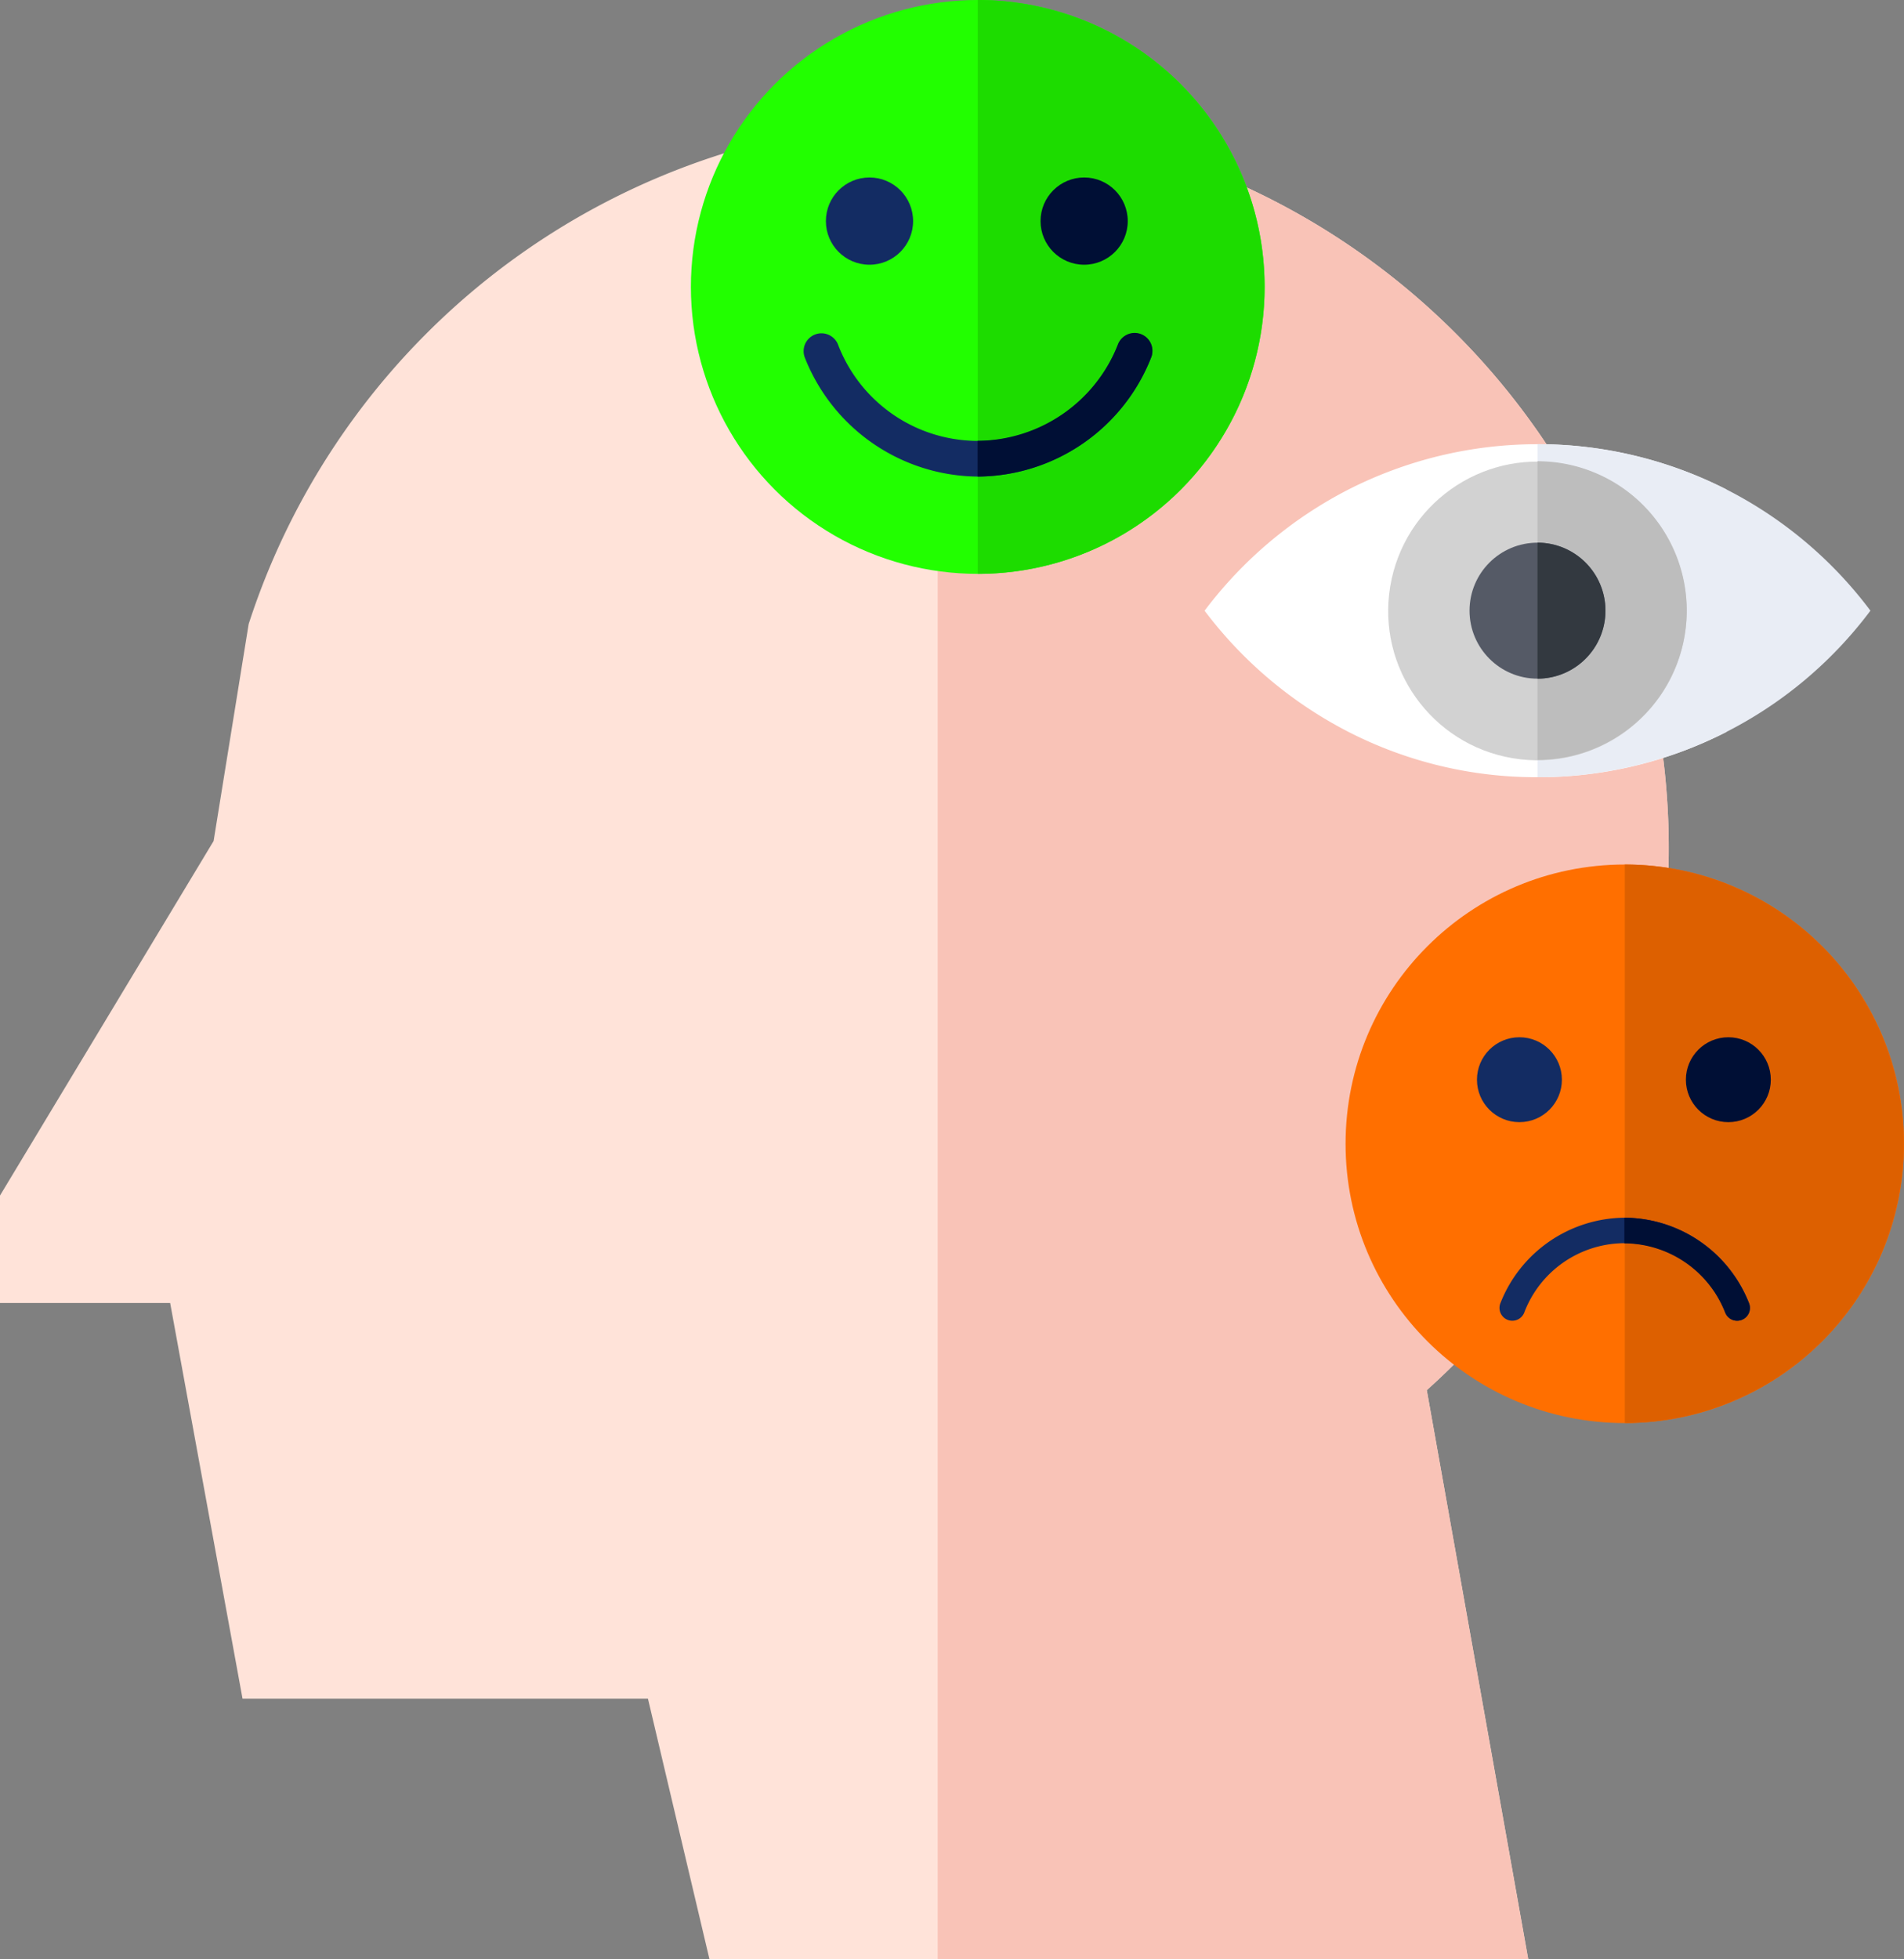 <svg xmlns="http://www.w3.org/2000/svg" width="63.401" height="65.212" viewBox="0 0 63.401 65.212">
  <rect x="0" y="0" width="63.401" height="65.212" fill="#808080" stroke="none"/>
  <defs>
    <style>
      .cls-1 {
        fill: #ffe3d9;
      }

      .cls-2 {
        fill: #f9c3b7;
      }

      .cls-3 {
        fill: #2f0;
      }

      .cls-4 {
        fill: #1ddc00;
      }

      .cls-5 {
        fill: #132c63;
      }

      .cls-6 {
        fill: #000f35;
      }

      .cls-7 {
        fill: #ff6f00;
      }

      .cls-8 {
        fill: #dd6000;
      }

      .cls-9 {
        fill: #fff;
      }

      .cls-10 {
        fill: #e9edf5;
      }

      .cls-11 {
        fill: #d2d2d2;
      }

      .cls-12 {
        fill: #bdbdbd;
      }

      .cls-13 {
        fill: #555a66;
      }

      .cls-14 {
        fill: #333940;
      }
    </style>
  </defs>
  <g id="Group_9163" data-name="Group 9163" transform="translate(-88.5 -289.815)">
    <g id="shopping-bag_1_" data-name="shopping-bag (1)" transform="translate(64.89 293.815)">
      <path id="Path_5369" data-name="Path 5369" class="cls-1" d="M71.12,42.268,74.5,61.212H47.235l-2.049-8.675h-13.5l-2.41-13.169H23.61V35.791l7.113-11.8,1.167-7.22A24.241,24.241,0,0,1,54.834,0h.115A24.227,24.227,0,0,1,71.12,42.268Z"/>
      <path id="Path_5370" data-name="Path 5370" class="cls-2" d="M301.066,42.268l3.376,18.943H284.78V0h.115a24.227,24.227,0,0,1,16.171,42.268Z" transform="translate(-229.946)"/>
    </g>
    <g id="happy" transform="translate(111.506 289.73)">
      <ellipse id="Ellipse_291" data-name="Ellipse 291" class="cls-3" cx="9.553" cy="9.55" rx="9.553" ry="9.55" transform="translate(0 0.085)"/>
      <path id="Path_5389" data-name="Path 5389" class="cls-4" d="M256.005.085h0v19.1h0a9.55,9.55,0,1,0,0-19.1Z" transform="translate(-246.453)"/>
      <ellipse id="Ellipse_292" data-name="Ellipse 292" class="cls-5" cx="1.452" cy="1.452" rx="1.452" ry="1.452" transform="translate(4.495 5.992)"/>
      <ellipse id="Ellipse_293" data-name="Ellipse 293" class="cls-6" cx="1.452" cy="1.452" rx="1.452" ry="1.452" transform="translate(11.643 5.992)"/>
      <g id="Group_9145" data-name="Group 9145" transform="translate(3.749 11.167)">
        <path id="Path_5390" data-name="Path 5390" class="cls-5" d="M106.322,301.943a6.246,6.246,0,0,1-5.767-3.962.594.594,0,0,1,1.1-.448,4.99,4.99,0,0,0,9.333,0,.594.594,0,0,1,1.1.448A6.246,6.246,0,0,1,106.322,301.943Z" transform="translate(-100.511 -297.163)"/>
      </g>
      <path id="Path_5391" data-name="Path 5391" class="cls-6" d="M261.454,297.207a.594.594,0,0,0-.775.326,5.062,5.062,0,0,1-4.666,3.221H256v1.189h.011a6.246,6.246,0,0,0,5.767-3.962A.594.594,0,0,0,261.454,297.207Z" transform="translate(-246.453 -285.997)"/>
    </g>
    <g id="happy-2" data-name="happy" transform="translate(133.306 318.504)">
      <ellipse id="Ellipse_291-2" data-name="Ellipse 291" class="cls-7" cx="9.298" cy="9.295" rx="9.298" ry="9.295" transform="translate(0 0.085)"/>
      <path id="Path_5389-2" data-name="Path 5389" class="cls-8" d="M256.005.085h0V18.674h0a9.294,9.294,0,1,0,0-18.589Z" transform="translate(-246.708)"/>
      <ellipse id="Ellipse_292-2" data-name="Ellipse 292" class="cls-5" cx="1.414" cy="1.413" rx="1.414" ry="1.413" transform="translate(4.375 5.834)"/>
      <ellipse id="Ellipse_293-2" data-name="Ellipse 293" class="cls-6" cx="1.414" cy="1.413" rx="1.414" ry="1.413" transform="translate(11.332 5.834)"/>
      <g id="Group_9145-2" data-name="Group 9145" transform="translate(5.125 11.84)">
        <path id="Path_5390-2" data-name="Path 5390" class="cls-5" d="M104.681,297.163a4.482,4.482,0,0,0-4.138,2.842.426.426,0,0,0,.79.322,3.581,3.581,0,0,1,6.7,0,.426.426,0,0,0,.79-.322A4.482,4.482,0,0,0,104.681,297.163Z" transform="translate(-100.511 -297.163)"/>
      </g>
      <path id="Path_5391-2" data-name="Path 5391" class="cls-6" d="M259.914,300.561a.426.426,0,0,1-.556-.234,3.632,3.632,0,0,0-3.348-2.311H256v-.853h.008a4.482,4.482,0,0,1,4.138,2.842A.426.426,0,0,1,259.914,300.561Z" transform="translate(-246.716 -285.323)"/>
    </g>
    <g id="eye-of-ra" transform="translate(3.982 135.143)">
      <g id="Group_9157" data-name="Group 9157" transform="translate(124.629 169.455)">
        <path id="Path_5397" data-name="Path 5397" class="cls-9" d="M135.715,182.362a13.707,13.707,0,0,1-6.295-1.509,13.991,13.991,0,0,1-4.752-3.982l-.039-.051.039-.051a13.991,13.991,0,0,1,4.752-3.982,13.882,13.882,0,0,1,12.543-.023l.046.023v8.067l-.046.023A13.709,13.709,0,0,1,135.715,182.362Z" transform="translate(-124.629 -171.277)"/>
      </g>
      <g id="Group_9158" data-name="Group 9158" transform="translate(135.715 169.455)">
        <path id="Path_5398" data-name="Path 5398" class="cls-10" d="M256,182.36a13.835,13.835,0,0,0,11.086-5.543A13.835,13.835,0,0,0,256,171.275Z" transform="translate(-256 -171.275)"/>
      </g>
      <g id="Group_9159" data-name="Group 9159" transform="translate(129.991 169.287)">
        <circle id="Ellipse_295" data-name="Ellipse 295" class="cls-11" cx="4.97" cy="4.97" r="4.97" transform="translate(0 9.801) rotate(-80.5)"/>
      </g>
      <g id="Group_9160" data-name="Group 9160" transform="translate(135.715 170.028)">
        <path id="Path_5399" data-name="Path 5399" class="cls-12" d="M256,188a4.97,4.97,0,0,0,0-9.94Z" transform="translate(-256 -178.064)"/>
      </g>
      <g id="Group_9161" data-name="Group 9161" transform="translate(133.452 172.734)">
        <circle id="Ellipse_296" data-name="Ellipse 296" class="cls-13" cx="2.263" cy="2.263" r="2.263" transform="translate(0 0)"/>
      </g>
      <g id="Group_9162" data-name="Group 9162" transform="translate(135.715 172.734)">
        <path id="Path_5400" data-name="Path 5400" class="cls-14" d="M256,214.665a2.263,2.263,0,0,0,0-4.526Z" transform="translate(-256 -210.139)"/>
      </g>
    </g>
  </g>
</svg>
